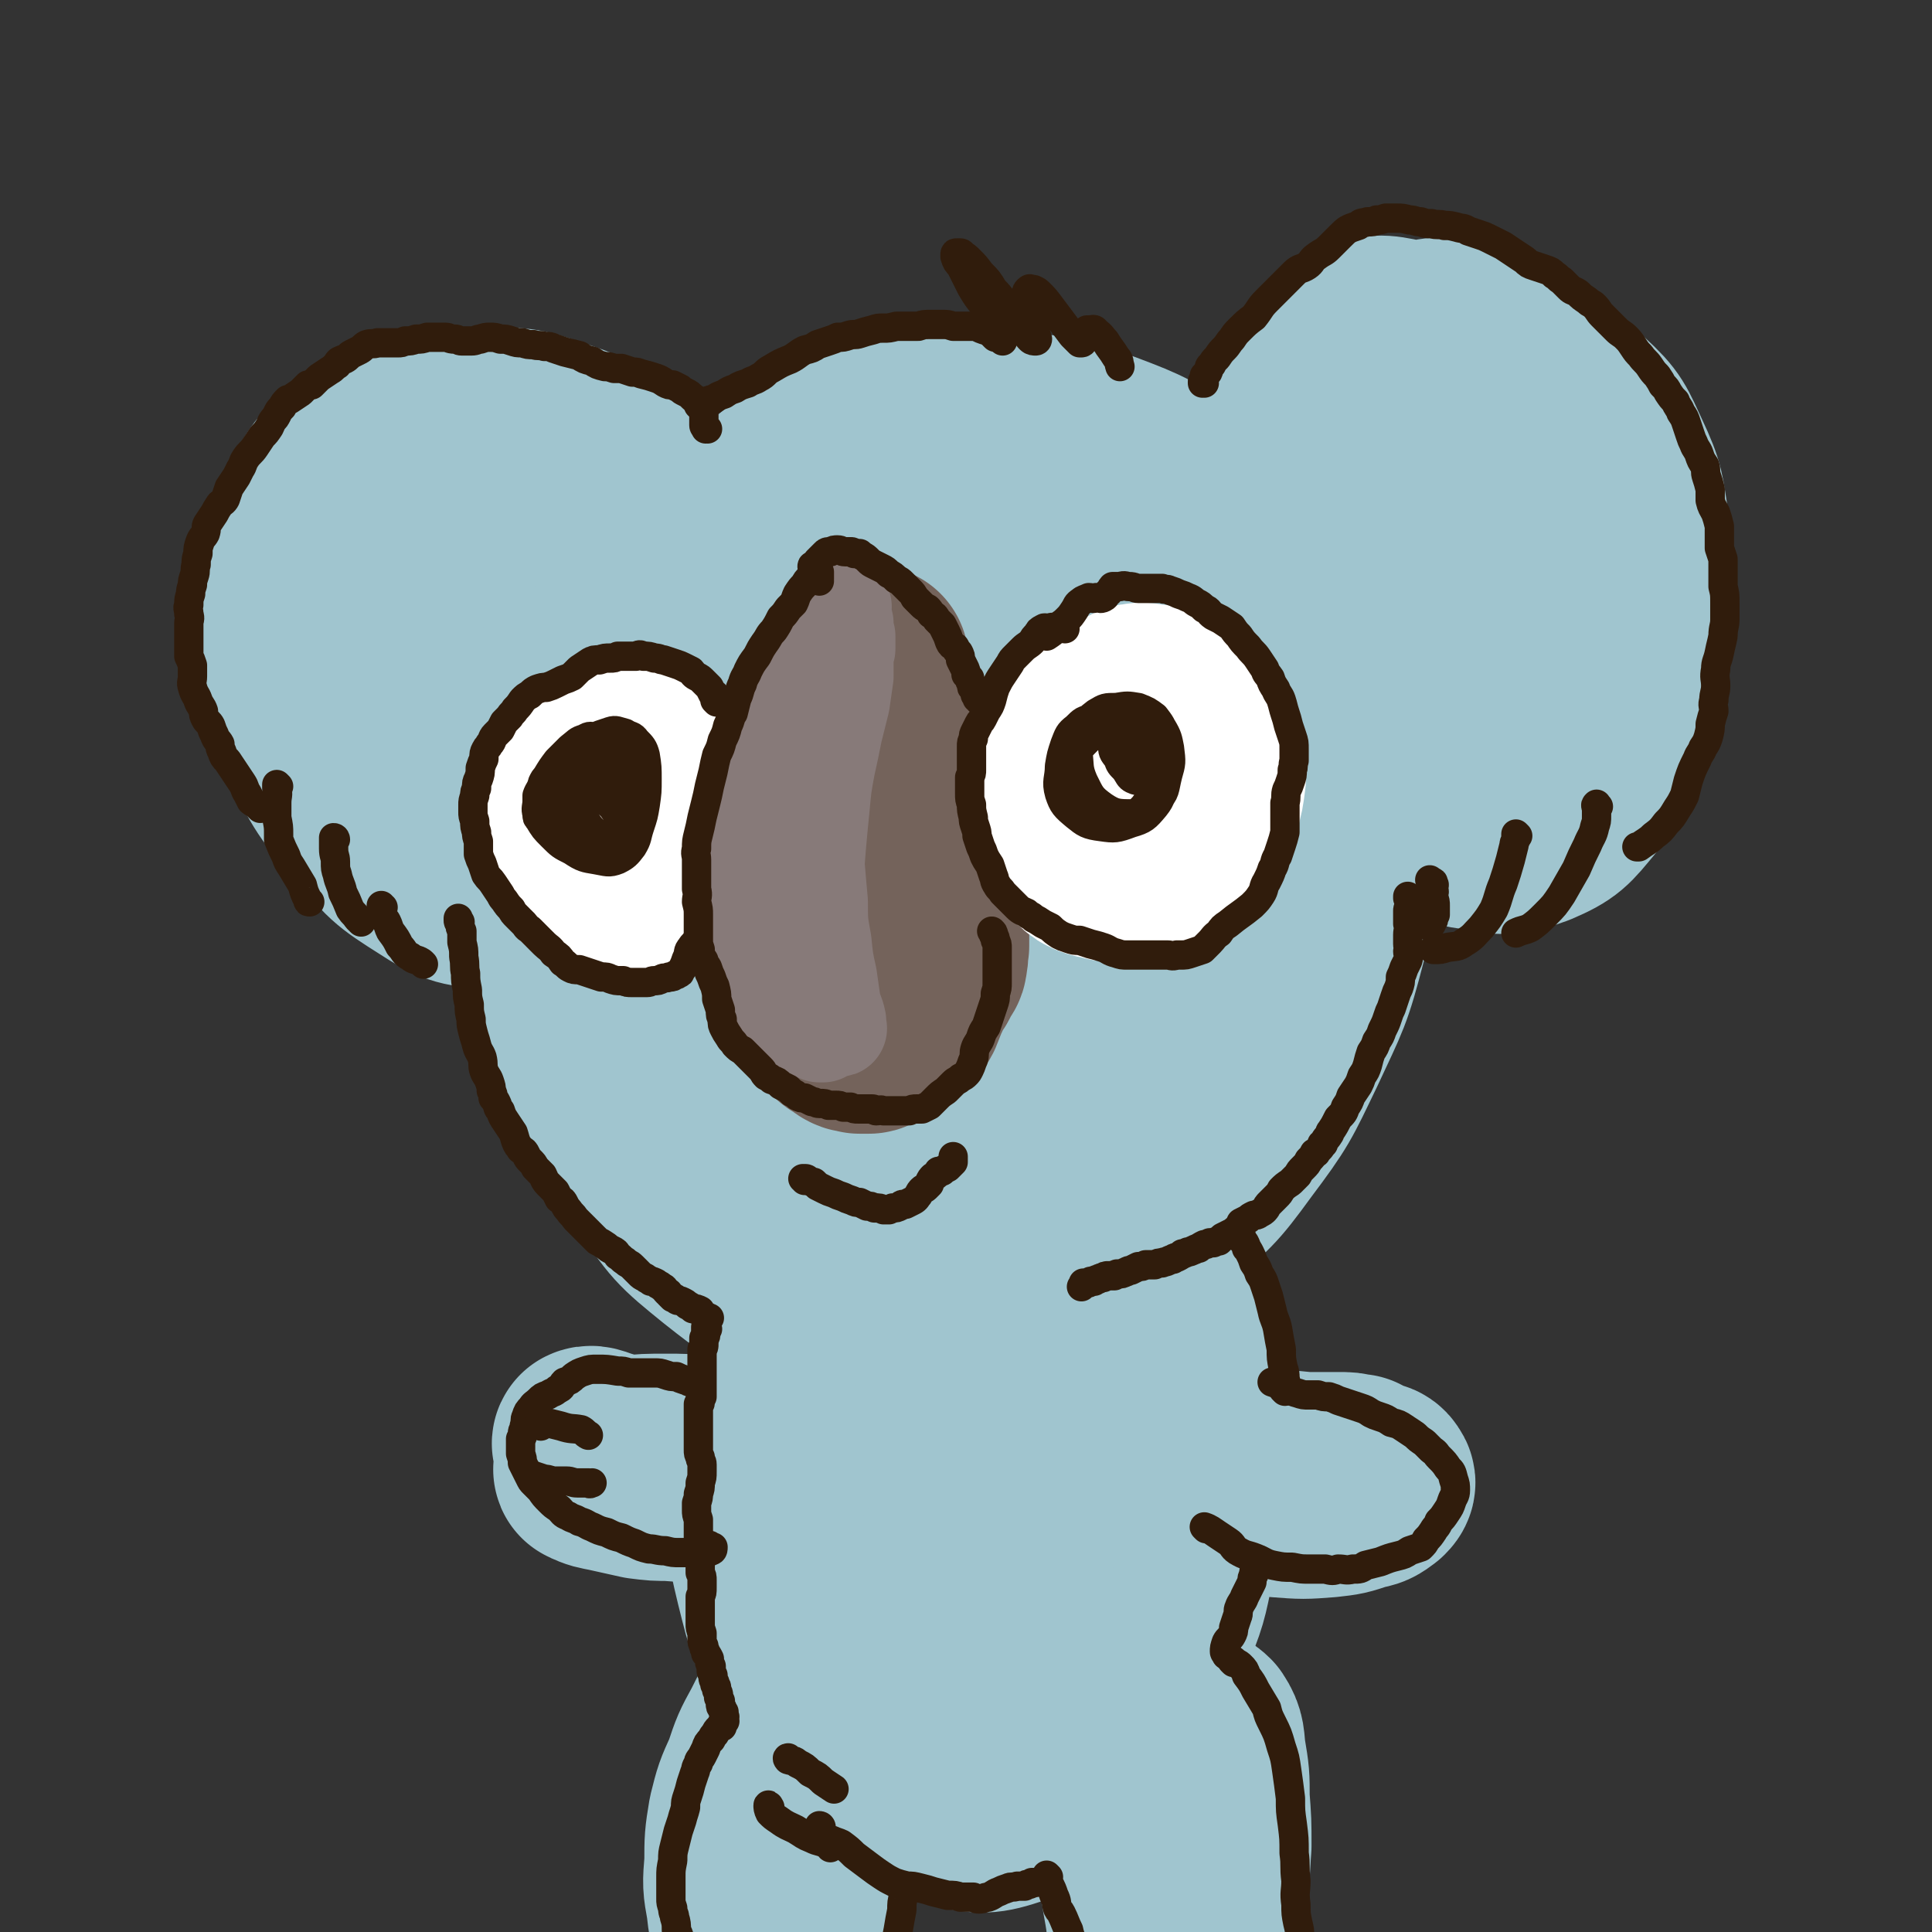 <svg viewBox='0 0 1054 1054' version='1.1' xmlns='http://www.w3.org/2000/svg' xmlns:xlink='http://www.w3.org/1999/xlink'><rect x="0" y="0" width="1054" height="1054" fill="#333333" stroke="none"/><g fill='none' stroke='rgb(160,197,207)' stroke-width='105' stroke-linecap='round' stroke-linejoin='round'><path d='M541,275c0,0 -1,0 -1,-1 0,0 1,1 1,1 -12,-4 -13,-6 -25,-9 -12,-2 -12,-2 -24,-2 -11,-1 -11,-1 -22,1 -11,3 -11,4 -23,9 -14,7 -14,7 -28,16 -17,11 -17,10 -32,24 -17,15 -18,15 -31,33 -15,19 -15,20 -26,41 -10,21 -12,21 -18,43 -6,24 -5,24 -6,48 0,26 -1,27 5,52 6,29 6,29 18,57 12,27 11,28 29,52 15,23 16,24 37,41 19,15 20,16 44,23 22,8 23,7 48,7 26,1 27,1 52,-5 26,-5 27,-5 50,-16 25,-11 25,-11 46,-28 21,-18 22,-18 38,-40 18,-24 18,-25 31,-52 13,-28 14,-28 22,-59 8,-29 9,-29 11,-60 2,-28 3,-29 -1,-57 -5,-26 -5,-27 -17,-50 -12,-23 -14,-23 -32,-42 -18,-19 -18,-19 -40,-34 -21,-14 -22,-15 -46,-24 -23,-8 -24,-8 -49,-11 -26,-2 -27,-3 -52,2 -26,4 -28,3 -51,16 -23,13 -24,15 -42,35 -20,22 -19,23 -33,50 -18,35 -17,36 -29,72 -7,21 -6,21 -10,43 -1,6 -2,7 -2,14 2,27 -1,28 6,55 6,23 6,24 19,44 19,30 22,28 45,55 6,7 7,7 14,12 27,17 26,20 55,32 18,7 20,3 39,6 6,0 7,1 13,-1 24,-5 26,-3 48,-14 23,-10 23,-11 42,-28 18,-17 19,-18 32,-39 13,-22 13,-23 21,-48 8,-27 8,-27 10,-55 2,-28 2,-29 -3,-56 -5,-27 -6,-27 -18,-52 -12,-25 -13,-26 -30,-48 -15,-18 -15,-19 -34,-34 -15,-11 -16,-12 -34,-18 -18,-5 -19,-5 -37,-4 -22,1 -24,0 -43,9 -22,10 -23,11 -40,29 -21,22 -21,23 -35,50 -15,30 -16,31 -21,64 -6,31 -7,33 -1,65 5,29 5,32 22,56 19,27 21,27 48,45 24,17 26,18 54,23 25,5 27,4 51,-2 24,-6 26,-8 45,-23 19,-15 20,-16 31,-38 12,-21 11,-23 16,-47 4,-24 5,-25 3,-49 -2,-24 -2,-25 -12,-47 -10,-22 -11,-23 -27,-41 -17,-18 -18,-19 -39,-31 -17,-10 -19,-13 -38,-14 -16,-1 -19,0 -32,9 -16,12 -17,14 -25,33 -9,23 -9,25 -9,50 -1,30 -1,31 8,59 7,25 8,26 23,47 10,14 12,16 27,22 10,4 13,3 23,-2 12,-6 13,-8 20,-20 8,-14 8,-15 11,-32 4,-17 5,-18 4,-36 -1,-19 -1,-20 -8,-39 -7,-19 -8,-19 -20,-35 -9,-13 -10,-15 -22,-22 -9,-4 -12,-4 -21,0 -11,5 -12,7 -18,19 -8,15 -8,16 -10,34 -2,19 -3,20 2,39 4,18 5,20 17,34 9,12 11,14 24,19 9,3 12,3 20,-2 9,-6 10,-8 15,-19 6,-14 6,-15 6,-31 1,-17 -2,-17 -5,-33 '/><path d='M396,360c0,0 -1,0 -1,-1 0,-2 1,-2 0,-4 0,-6 0,-6 -2,-12 -3,-8 -2,-8 -7,-15 -6,-9 -5,-10 -13,-17 -10,-8 -10,-8 -21,-14 -13,-6 -13,-6 -27,-9 -14,-3 -15,-4 -29,-3 -13,1 -14,0 -25,5 -8,4 -10,5 -14,12 -4,7 -4,9 -2,17 3,12 4,13 11,24 11,15 11,15 25,29 14,13 14,14 31,24 11,6 13,7 26,8 10,1 12,1 21,-4 9,-5 10,-7 15,-16 6,-11 6,-12 7,-24 1,-12 2,-13 -2,-25 -3,-12 -3,-13 -12,-22 -10,-12 -11,-11 -24,-19 -16,-10 -17,-10 -34,-16 -17,-7 -18,-8 -36,-11 -14,-2 -15,-3 -28,2 -12,4 -12,6 -21,15 -10,10 -10,11 -16,23 -5,9 -6,10 -6,20 1,11 2,12 9,20 11,14 12,14 26,25 16,11 16,12 33,19 13,5 15,6 28,4 12,-1 14,-2 24,-9 9,-8 9,-10 15,-21 6,-12 6,-13 8,-27 2,-13 3,-14 1,-28 -2,-12 -2,-13 -9,-24 -6,-11 -7,-12 -18,-20 -11,-9 -12,-10 -26,-15 -12,-5 -13,-5 -26,-5 -12,0 -13,0 -24,6 -10,5 -10,7 -18,16 -9,9 -10,9 -15,20 -4,10 -6,12 -4,22 3,13 4,14 13,25 11,14 12,14 26,25 12,8 13,9 27,12 10,2 12,1 22,-3 9,-4 11,-4 17,-12 5,-7 5,-9 6,-18 1,-11 1,-12 -3,-22 -3,-10 -6,-10 -11,-19 '/><path d='M688,297c0,0 0,-1 -1,-1 0,0 0,1 -1,1 -4,-2 -6,-1 -8,-5 -3,-5 -4,-6 -3,-12 1,-11 2,-11 7,-21 6,-15 6,-15 14,-28 9,-14 9,-15 21,-27 10,-10 10,-12 22,-18 10,-5 12,-6 22,-4 9,2 10,4 16,11 7,9 6,10 8,21 2,14 2,14 1,28 -2,14 -2,15 -8,29 -5,13 -5,13 -12,25 -8,11 -8,11 -17,21 -7,8 -7,10 -15,13 -7,2 -10,1 -15,-3 -6,-5 -6,-7 -8,-15 -2,-10 -1,-10 1,-20 3,-11 4,-11 9,-21 6,-12 5,-12 13,-22 9,-12 9,-12 20,-21 11,-9 11,-10 24,-16 12,-5 13,-5 25,-5 9,0 12,0 18,6 6,7 5,10 7,20 2,14 1,14 0,29 -2,16 -2,16 -5,32 -4,16 -3,16 -8,32 -5,14 -4,15 -12,28 -6,12 -5,14 -15,21 -7,6 -9,7 -18,6 -9,-1 -11,-2 -19,-9 -9,-8 -10,-9 -15,-21 -7,-13 -7,-13 -9,-27 -1,-12 -1,-13 3,-25 4,-11 5,-12 12,-22 8,-11 8,-10 18,-19 11,-10 11,-10 24,-19 12,-9 12,-10 26,-16 12,-4 13,-6 25,-4 11,2 13,4 20,13 9,12 8,13 12,28 5,18 4,19 5,38 2,21 3,21 2,42 -1,18 -1,19 -5,37 -3,15 -3,16 -10,30 -7,12 -7,13 -17,23 -8,8 -9,7 -20,13 -2,1 -3,1 -5,1 -10,-1 -11,1 -21,-3 -8,-4 -7,-5 -14,-12 -3,-2 -3,-2 -5,-5 -7,-11 -7,-11 -14,-22 -3,-4 -3,-4 -4,-8 -5,-13 -6,-13 -9,-27 -2,-18 -1,-18 -1,-36 0,-4 0,-4 2,-9 4,-15 3,-16 8,-31 4,-12 5,-12 10,-23 1,-3 1,-4 3,-7 8,-14 7,-15 17,-27 9,-11 9,-13 21,-20 11,-5 14,-6 26,-4 13,2 15,4 26,13 12,11 12,13 19,28 8,17 7,18 10,36 3,19 3,20 3,39 -1,20 -1,21 -5,40 -3,18 -3,19 -10,36 -7,16 -6,17 -17,31 -10,12 -11,14 -25,20 -14,5 -16,5 -31,2 -15,-2 -17,-4 -30,-14 -14,-10 -14,-12 -24,-27 -9,-15 -9,-16 -14,-34 -6,-19 -6,-19 -8,-39 -3,-21 -3,-22 -1,-43 2,-21 3,-22 9,-43 5,-19 4,-20 13,-39 7,-14 6,-16 18,-26 8,-7 10,-8 21,-8 13,1 14,3 26,10 16,8 16,8 29,20 12,11 13,11 22,25 9,11 10,12 14,26 4,14 4,15 2,30 -1,17 -2,18 -9,33 -5,12 -7,11 -14,22 '/><path d='M397,348c0,0 -1,0 -1,-1 0,-3 1,-4 0,-7 -2,-11 -1,-11 -5,-22 -3,-10 -3,-11 -9,-19 -7,-10 -8,-10 -17,-17 -11,-7 -12,-6 -24,-10 -13,-4 -13,-3 -27,-4 -15,-2 -15,-2 -29,0 -14,1 -15,1 -28,7 -13,5 -14,5 -23,14 -11,10 -11,11 -17,23 -6,13 -5,14 -6,29 -1,15 -2,16 3,31 5,19 7,18 16,36 3,5 3,5 7,9 11,13 10,14 23,25 15,12 16,10 33,19 3,2 4,2 8,2 14,-1 16,1 29,-5 14,-6 15,-8 26,-20 12,-13 12,-13 21,-29 8,-15 8,-16 13,-33 4,-13 2,-13 3,-27 1,-4 1,-4 1,-9 -2,-16 1,-17 -5,-33 -5,-15 -6,-15 -17,-27 -12,-14 -13,-13 -29,-23 -18,-11 -18,-12 -38,-19 -18,-6 -19,-7 -37,-7 -16,0 -17,0 -30,8 -16,8 -15,10 -27,24 -14,16 -14,16 -25,34 -9,16 -10,17 -16,35 -5,16 -6,17 -5,33 2,19 3,20 11,38 9,23 10,23 25,42 14,18 15,19 34,31 14,9 16,10 33,11 16,2 18,0 33,-6 17,-8 17,-9 30,-21 14,-13 13,-14 23,-29 9,-15 9,-15 14,-32 4,-15 4,-16 4,-32 0,-17 0,-18 -5,-34 -6,-18 -6,-19 -17,-35 -11,-17 -12,-18 -27,-32 -15,-13 -16,-14 -34,-22 -17,-8 -18,-9 -36,-10 -15,-2 -16,-1 -31,3 -16,5 -18,4 -30,14 -13,11 -13,13 -21,28 -9,16 -9,17 -13,34 -4,20 -6,21 -3,41 3,24 5,25 16,47 13,25 13,26 31,46 14,16 16,18 34,25 14,6 16,3 31,1 7,-1 7,-3 14,-6 '/><path d='M504,690c0,0 -1,-1 -1,-1 0,0 0,1 0,1 -4,-3 -5,-4 -10,-7 -1,0 -1,0 -2,0 -3,1 -4,1 -6,3 -7,8 -6,9 -10,18 -4,8 -4,8 -7,17 -1,3 -1,3 -3,6 -5,14 -6,14 -10,28 -6,16 -6,16 -9,33 -2,19 -3,19 -1,39 2,21 1,22 9,41 7,21 8,21 20,39 11,16 11,17 26,28 11,8 13,8 27,9 12,2 13,1 25,-4 12,-5 12,-7 22,-16 13,-12 12,-13 22,-27 11,-15 12,-15 20,-32 9,-19 9,-19 15,-39 6,-21 6,-21 9,-43 3,-20 3,-21 2,-41 -1,-19 0,-20 -6,-38 -7,-18 -8,-18 -20,-34 -11,-14 -11,-16 -25,-26 -11,-8 -13,-9 -27,-10 -13,-2 -15,-1 -28,4 -16,6 -17,7 -31,18 -17,12 -18,12 -32,27 -15,16 -15,16 -27,36 -12,20 -12,21 -19,44 -7,24 -8,24 -10,49 -2,25 -2,26 4,51 6,24 6,25 19,47 12,20 12,22 30,38 14,14 16,16 35,22 17,5 19,5 37,1 19,-4 20,-5 36,-16 17,-12 17,-14 30,-30 13,-17 14,-18 22,-37 9,-20 9,-21 12,-43 4,-23 3,-24 3,-48 -1,-24 0,-25 -5,-49 -6,-23 -6,-24 -17,-45 -10,-19 -8,-24 -26,-34 -29,-16 -34,-16 -68,-18 -20,-2 -21,2 -39,12 -18,9 -19,10 -32,25 -14,17 -13,19 -22,40 -10,24 -10,24 -15,50 -5,25 -6,26 -4,51 2,26 2,27 11,52 9,25 10,25 24,47 14,21 14,22 33,38 15,14 16,16 35,22 15,4 18,4 33,-1 17,-7 17,-9 31,-23 15,-15 14,-16 26,-34 12,-19 13,-19 21,-39 8,-19 8,-20 12,-40 3,-21 4,-22 2,-43 -2,-23 -2,-24 -10,-45 -9,-22 -9,-23 -25,-41 -17,-18 -19,-19 -42,-31 -10,-5 -12,-5 -23,-2 -20,6 -23,7 -39,20 -16,14 -15,16 -25,35 -12,21 -11,22 -17,45 -6,24 -7,25 -7,49 0,24 0,25 7,47 6,18 8,19 20,35 9,10 11,12 23,17 10,3 13,3 23,0 10,-4 11,-5 18,-14 8,-11 8,-12 12,-26 6,-15 5,-15 8,-31 2,-17 3,-17 3,-33 0,-15 2,-17 -3,-31 -5,-13 -6,-13 -16,-24 -7,-10 -8,-11 -18,-16 -6,-3 -10,-4 -14,0 -7,5 -7,8 -9,17 -3,17 -2,17 0,34 1,21 1,21 6,41 4,17 4,17 12,34 6,11 6,12 14,21 5,5 7,7 13,7 6,1 8,0 13,-5 6,-5 6,-6 9,-14 4,-11 3,-11 4,-22 1,-14 2,-14 0,-27 -3,-15 -3,-15 -9,-29 -6,-15 -7,-15 -16,-28 -7,-11 -7,-11 -16,-20 -5,-6 -6,-7 -13,-8 -5,-1 -7,0 -11,4 -5,7 -5,9 -7,18 -3,14 -2,15 -1,29 0,17 0,17 3,33 3,15 4,15 9,29 3,9 3,9 8,18 1,3 1,4 3,6 0,1 1,1 1,0 0,-3 0,-3 -2,-7 -2,-4 -2,-5 -6,-9 -3,-4 -3,-4 -7,-8 -4,-3 -4,-3 -8,-5 -3,-1 -3,-1 -6,-2 -3,0 -3,-1 -6,0 -2,0 -2,1 -3,2 -2,2 -2,2 -4,4 -2,2 -2,2 -4,5 -2,2 -2,2 -5,4 -3,2 -2,3 -6,5 -4,3 -4,3 -9,5 -5,3 -6,2 -11,5 -6,4 -7,4 -11,10 -6,7 -6,8 -10,16 -6,10 -6,10 -11,20 -6,11 -6,11 -10,23 -5,11 -5,11 -8,23 -2,12 -2,13 -2,25 -1,12 -1,12 1,23 1,9 1,9 4,17 1,4 2,4 4,6 1,1 1,1 2,0 2,-1 2,-1 3,-3 1,-1 1,-1 1,-3 3,-9 3,-9 4,-18 2,-15 2,-15 4,-29 2,-12 2,-12 4,-23 1,-4 1,-4 2,-8 4,-14 4,-14 8,-28 3,-12 4,-12 7,-23 3,-9 2,-9 5,-18 1,-5 1,-5 2,-9 0,0 0,0 0,0 -1,5 -2,4 -3,9 -3,10 -3,10 -6,20 -3,14 -3,14 -6,27 -3,16 -4,16 -6,32 -3,18 -2,18 -4,35 -2,16 -2,16 -3,32 0,11 0,11 -1,22 0,3 0,6 0,6 1,0 2,-3 3,-6 2,-8 1,-8 3,-16 2,-12 2,-12 4,-24 2,-10 2,-10 4,-21 '/><path d='M606,900c0,0 -1,-1 -1,-1 0,2 0,3 0,6 1,15 -1,15 1,30 1,17 2,17 4,33 3,17 3,17 6,34 3,17 3,17 5,33 2,11 2,11 3,23 0,4 0,6 1,8 0,1 0,-1 0,-2 0,-7 0,-7 0,-15 0,-11 0,-11 -1,-23 0,-16 0,-16 -1,-32 0,-18 -1,-18 -1,-37 -1,-18 -1,-18 -1,-36 0,-11 0,-12 2,-23 1,-2 2,-5 3,-4 3,3 3,6 4,12 2,13 2,13 3,26 2,17 2,17 3,33 2,17 1,17 2,34 1,17 1,17 3,33 1,16 1,16 4,31 2,10 2,10 5,20 0,2 0,2 0,3 0,1 1,3 1,3 -1,-4 -1,-5 -3,-10 0,-3 -1,-2 -2,-5 -2,-9 -2,-10 -4,-19 0,-4 0,-4 -1,-8 -1,-12 -1,-12 -2,-25 -1,-4 -1,-4 -1,-9 0,-17 -1,-17 1,-34 1,-13 1,-13 5,-26 2,-7 2,-9 6,-13 2,-1 4,0 6,2 4,6 3,8 4,15 2,12 2,12 2,24 1,13 1,13 1,26 -1,12 0,12 -3,23 -2,6 -2,9 -7,11 -4,2 -5,-1 -10,-2 '/><path d='M430,794c0,0 -1,-1 -1,-1 0,0 1,0 0,1 0,1 0,1 -1,3 -1,1 -1,1 -1,1 -1,1 -1,1 -2,1 0,1 0,1 -1,1 0,1 0,1 -1,2 0,0 0,0 0,1 -1,1 -1,1 -1,2 0,1 0,1 0,1 0,0 0,0 0,0 -1,0 -2,0 -3,-1 -4,-3 -3,-4 -7,-6 -6,-3 -6,-3 -12,-4 -8,-2 -8,-2 -16,-3 -11,-1 -11,-1 -21,-1 -10,0 -11,0 -20,1 -8,1 -8,1 -15,4 -3,1 -3,2 -6,4 0,1 -1,2 0,2 4,2 5,2 10,3 9,2 9,2 18,4 8,1 8,1 16,1 7,1 7,0 13,0 4,0 4,0 7,0 0,0 0,0 1,0 0,0 0,0 0,0 0,0 0,0 0,0 -1,0 -1,0 -2,0 -6,-3 -6,-3 -12,-6 -2,-1 -2,-1 -4,-2 -10,-3 -10,-3 -19,-7 -10,-3 -10,-3 -20,-6 -4,-1 -7,-3 -9,-2 -1,1 2,3 4,6 1,1 1,1 3,1 '/><path d='M636,811c0,0 -1,-1 -1,-1 6,-1 7,0 13,0 12,0 12,-1 24,-1 14,0 14,0 27,0 11,-1 11,-1 22,-2 9,0 9,0 17,-1 5,0 5,0 10,0 2,0 3,0 4,2 1,1 0,2 -1,3 -4,3 -4,3 -9,4 -9,3 -9,3 -18,4 -13,1 -13,1 -26,0 -13,-1 -13,-2 -26,-5 -7,-2 -8,-1 -14,-4 -3,-1 -4,-2 -4,-4 0,-2 1,-3 4,-3 5,-3 6,-2 12,-3 11,-1 11,-1 22,-1 10,1 10,1 20,2 9,0 9,0 18,0 5,0 5,0 9,1 1,0 2,0 1,0 -1,1 -2,1 -3,2 -3,0 -3,0 -6,1 '/></g>
<g fill='none' stroke='rgb(116,99,91)' stroke-width='105' stroke-linecap='round' stroke-linejoin='round'><path d='M475,409c-1,0 -1,-1 -1,-1 -1,-1 -1,-1 -1,-2 '/><path d='M477,365c-1,0 -1,-1 -1,-1 0,0 0,1 0,0 0,0 0,0 0,-1 0,-1 0,-1 0,-1 0,-1 0,-1 0,-1 0,0 0,0 0,0 -1,1 -1,1 -1,1 -2,2 -2,2 -3,4 -2,3 -2,3 -3,6 -2,5 -2,5 -3,10 -1,4 -1,4 -3,9 -1,4 -2,4 -3,8 -2,4 -2,4 -3,8 -2,5 -2,5 -4,10 -1,6 -1,6 -2,12 -2,7 -2,7 -4,13 -1,6 -1,6 -2,12 -2,5 -2,5 -3,9 -1,4 -1,4 -2,8 0,4 0,4 -1,8 0,4 0,4 0,8 0,5 0,5 0,10 -1,4 -1,4 -1,9 0,3 0,3 -1,7 0,3 0,3 -1,7 0,3 0,3 0,6 1,3 1,3 1,5 1,3 2,3 3,6 1,2 1,2 2,5 2,2 2,2 4,5 2,2 2,3 4,5 2,3 3,2 5,5 2,2 2,2 4,4 1,1 1,0 2,1 2,1 2,2 4,3 2,1 2,0 4,1 0,0 0,0 1,0 2,0 2,0 4,0 1,0 1,-1 1,-1 2,-1 2,0 4,-1 1,-1 1,-1 1,-1 2,-1 2,-1 4,-2 1,0 1,0 1,0 2,-1 3,-1 4,-3 3,-2 3,-2 4,-4 2,-3 2,-3 3,-6 2,-4 1,-4 3,-7 1,-3 1,-3 2,-5 1,-2 2,-2 3,-4 1,-2 1,-2 2,-4 1,-2 2,-2 2,-4 1,-4 0,-4 1,-8 0,-4 0,-4 0,-7 0,-4 0,-4 0,-7 0,-4 0,-4 0,-8 -1,-4 -1,-4 -1,-8 0,-5 0,-5 -1,-9 0,-5 0,-5 0,-10 -1,-5 0,-5 -1,-10 -1,-5 -1,-5 -2,-10 -1,-4 -1,-4 -2,-9 -1,-4 0,-4 -2,-8 -1,-4 -1,-3 -3,-7 -1,-3 -1,-3 -3,-5 -1,-3 -2,-3 -3,-5 -2,-3 -2,-3 -3,-6 -1,-2 -1,-2 -1,-5 -1,-2 -1,-2 -1,-4 0,-2 0,-2 0,-4 0,-1 0,-1 -1,-2 0,-1 0,-1 0,-3 -1,-1 -1,-1 -1,-2 -1,-2 -1,-2 -1,-3 0,-1 0,-1 0,-3 0,-1 0,-1 0,-2 0,0 0,0 0,-1 -1,0 0,0 0,0 0,-1 -1,0 -1,-1 0,0 0,0 0,0 0,0 0,0 0,0 0,0 0,0 0,0 0,0 0,0 0,0 '/></g>
<g fill='none' stroke='rgb(255,255,255)' stroke-width='105' stroke-linecap='round' stroke-linejoin='round'><path d='M335,437c0,0 -1,-1 -1,-1 0,0 0,0 0,0 -2,0 -2,-1 -4,-1 -2,1 -3,1 -4,3 -2,3 -2,3 -3,7 -1,5 -1,5 -1,10 1,5 1,6 4,10 2,5 2,5 6,9 3,2 4,3 7,3 4,0 5,-1 8,-3 4,-4 5,-4 7,-10 3,-5 2,-6 4,-12 0,-5 0,-5 0,-10 0,-4 0,-4 -1,-8 -2,-4 -2,-4 -4,-7 -3,-4 -3,-5 -6,-8 -3,-3 -3,-3 -6,-4 -5,-1 -6,-1 -10,1 -4,2 -4,3 -7,6 -5,6 -4,7 -8,13 -1,2 -1,2 -2,4 -2,7 -3,7 -3,14 -1,5 0,5 1,10 1,2 1,2 2,4 4,5 4,5 8,10 1,1 1,1 3,2 7,4 7,5 14,6 5,1 7,1 12,-2 6,-4 6,-4 9,-10 4,-6 4,-7 5,-13 1,-7 1,-7 0,-14 -1,-7 -1,-8 -3,-14 -2,-7 -1,-8 -5,-13 -3,-3 -4,-4 -8,-5 -3,0 -5,0 -7,2 -2,3 -1,5 -2,9 '/><path d='M601,390c0,0 -1,-1 -1,-1 -1,0 -2,0 -3,1 -2,3 -3,3 -5,7 -1,4 -1,5 -1,9 -1,6 -2,6 0,11 2,12 2,12 7,23 3,4 4,5 9,7 5,2 6,2 12,2 6,0 6,0 12,-2 6,-2 6,-2 12,-5 5,-3 6,-3 10,-8 3,-5 3,-5 5,-11 2,-5 2,-6 2,-12 -1,-6 -2,-6 -3,-11 -1,-2 -1,-2 -2,-3 -4,-5 -3,-5 -8,-9 -6,-3 -6,-3 -13,-5 -4,-1 -5,-1 -9,-1 -2,-1 -2,-1 -3,0 -6,3 -7,2 -12,7 -6,5 -6,5 -10,11 -5,8 -5,8 -9,16 -3,7 -2,7 -4,15 -1,2 0,2 -1,4 0,9 -3,10 -1,18 1,7 1,9 6,13 5,5 7,4 14,6 6,1 6,0 13,0 2,1 2,1 4,0 8,-2 9,-2 15,-6 7,-5 8,-5 13,-12 4,-7 4,-7 7,-15 2,-7 2,-7 3,-15 0,-7 1,-8 -1,-15 -1,-7 -2,-7 -6,-12 -6,-7 -7,-7 -14,-11 -6,-3 -6,-4 -13,-4 -5,-1 -6,-1 -10,2 -5,3 -5,4 -9,9 -2,4 -2,4 -4,8 '/></g>
<g fill='none' stroke='rgb(135,122,121)' stroke-width='53' stroke-linecap='round' stroke-linejoin='round'><path d='M456,341c0,0 -1,-1 -1,-1 0,0 0,0 0,0 0,0 0,0 0,-1 0,0 0,0 0,-1 0,0 0,0 0,0 0,1 0,1 -1,2 -1,2 -2,2 -4,4 -2,2 -2,2 -4,5 -2,3 -2,3 -4,5 -3,4 -2,4 -5,8 -3,5 -3,5 -6,11 -3,5 -3,5 -6,10 -3,6 -3,6 -6,12 -2,5 -2,5 -4,10 -2,4 -2,4 -3,9 -2,3 -2,3 -2,7 -1,3 -1,3 -1,7 0,1 0,1 0,2 -1,4 -1,4 -1,8 -1,4 -1,4 -1,8 -1,4 -1,4 -2,8 0,3 0,3 -1,7 0,3 0,3 -1,6 0,2 0,2 0,5 0,3 0,3 0,6 0,4 0,4 0,7 0,4 0,4 1,8 0,4 0,4 0,8 0,3 0,3 0,6 0,2 0,2 0,4 1,2 1,2 1,4 1,3 1,3 1,6 1,4 1,4 2,7 0,4 0,4 1,7 1,3 1,3 2,5 1,3 2,3 3,6 2,3 2,3 3,5 1,3 1,3 2,5 2,2 2,2 4,3 1,1 2,1 3,1 3,0 3,0 5,0 1,0 1,1 2,1 2,0 2,0 4,0 2,0 2,0 4,1 1,0 1,0 2,0 1,1 1,1 3,1 1,1 1,1 1,1 1,0 1,0 1,0 0,0 0,0 0,0 1,0 1,0 1,0 0,0 0,0 0,-1 1,-1 1,-1 0,-3 0,-1 -1,-1 -2,-2 0,-1 -1,-1 -1,-2 -2,-3 -2,-3 -4,-7 -2,-4 -2,-4 -4,-9 -1,-6 -1,-6 -2,-12 -2,-6 -2,-6 -3,-13 -1,-8 -1,-8 -2,-16 -1,-8 -1,-8 -2,-17 0,-7 0,-7 0,-14 -1,-6 -1,-6 0,-12 0,-5 0,-5 1,-10 1,-5 1,-5 2,-11 1,-5 1,-5 2,-11 1,-5 1,-5 2,-11 1,-4 1,-4 2,-9 1,-3 1,-3 2,-7 1,-3 1,-3 2,-7 2,-4 2,-3 3,-7 2,-4 1,-4 3,-8 1,-4 2,-4 3,-8 2,-3 2,-3 4,-6 1,-3 1,-3 2,-6 1,-2 1,-2 2,-4 1,-1 1,-1 2,-2 0,0 0,0 0,0 0,0 0,0 0,0 0,0 0,0 0,0 0,1 0,1 0,3 0,4 0,4 0,8 0,5 0,5 0,9 -1,7 -1,7 -2,14 -2,8 -2,8 -4,16 -2,10 -2,10 -4,19 -2,11 -2,11 -3,22 -1,10 -1,10 -2,21 -1,12 -1,12 0,24 0,11 -1,11 0,22 1,10 1,10 2,20 1,7 2,7 3,14 1,4 1,5 2,9 1,2 1,2 2,5 1,1 1,1 1,3 1,1 1,1 1,2 0,0 0,0 0,0 0,0 0,0 0,1 0,0 0,0 0,0 1,0 0,0 0,-1 -1,-1 0,-1 0,-3 -1,-5 -2,-5 -3,-10 -1,-7 -1,-7 -2,-14 -2,-9 -2,-9 -3,-19 -2,-11 -2,-11 -2,-22 -1,-11 -1,-11 -2,-23 0,-10 0,-10 0,-21 0,-9 -1,-10 0,-19 0,-9 0,-9 1,-17 1,-6 1,-6 3,-12 2,-5 2,-5 3,-10 2,-4 2,-4 4,-9 1,-5 1,-5 2,-10 1,-4 2,-4 2,-9 1,-4 1,-4 2,-8 0,-2 0,-2 0,-4 0,0 0,0 0,-1 0,-1 0,-1 0,-2 -1,-2 0,-2 -1,-4 0,-2 0,-2 0,-3 -1,-1 0,-1 -1,-2 0,-1 0,-1 -1,-2 0,-1 0,-1 0,-2 0,-1 0,-1 -1,-2 0,0 0,0 -1,-1 0,0 0,0 0,0 0,0 0,0 0,0 0,0 0,0 0,0 1,0 1,0 2,0 0,0 0,0 1,0 0,0 0,0 0,0 '/></g>
<g fill='none' stroke='rgb(48,28,12)' stroke-width='16' stroke-linecap='round' stroke-linejoin='round'><path d='M386,234c0,0 -1,0 -1,-1 0,0 0,1 0,1 0,-1 -1,-1 -1,-2 0,-1 0,-1 0,-2 0,-2 0,-2 0,-4 0,-1 0,-1 -1,-3 -1,-2 0,-2 -2,-3 -1,-2 -1,-2 -3,-3 -2,-2 -2,-2 -4,-3 -2,-1 -2,-1 -3,-2 -2,-1 -2,-1 -4,-2 -2,0 -2,0 -4,-1 -3,-2 -3,-2 -6,-3 -3,-1 -3,-1 -7,-2 -3,-1 -2,-1 -5,-1 -3,-1 -3,-1 -6,-2 -2,0 -2,0 -4,0 -3,-1 -3,-1 -5,-1 -4,-1 -4,-1 -7,-3 -4,-1 -4,-1 -7,-3 -4,-1 -4,-1 -8,-2 -3,-1 -3,-1 -6,-2 -2,-1 -2,-1 -5,-1 -3,-1 -3,0 -6,-1 -3,0 -3,0 -6,-1 -3,0 -3,0 -6,-1 -3,-1 -3,-1 -6,-1 -3,-1 -3,-1 -6,-1 -2,0 -2,0 -5,1 -2,0 -2,1 -5,1 -2,0 -3,0 -5,0 -2,0 -2,-1 -4,-1 -3,0 -3,-1 -5,-1 -3,0 -3,0 -5,0 -3,0 -3,0 -5,0 -3,1 -3,1 -6,1 -3,1 -3,1 -6,1 -2,1 -2,1 -4,1 -3,0 -3,0 -5,0 -3,0 -3,0 -6,0 -3,1 -3,0 -6,1 -2,1 -2,2 -4,3 -2,1 -2,1 -4,2 -2,1 -2,2 -4,3 -1,0 -1,0 -3,1 -1,1 -1,1 -1,2 -2,1 -2,2 -4,3 -3,2 -3,2 -6,4 -2,2 -2,2 -4,4 -1,0 -1,0 -2,0 -2,2 -2,2 -4,4 -3,2 -3,2 -6,4 -1,0 -1,0 -1,0 -2,2 -2,2 -3,4 -3,3 -2,3 -4,6 -2,2 -2,3 -3,5 -2,3 -2,3 -4,5 -2,3 -2,3 -4,6 -2,3 -3,3 -5,6 -2,3 -1,3 -3,6 -1,2 -1,2 -2,4 -2,3 -2,3 -4,6 -1,3 -1,3 -2,6 -1,2 -2,2 -3,3 -2,3 -2,3 -3,5 -2,3 -2,3 -4,6 -1,2 0,2 -1,5 -1,2 -2,2 -3,5 -1,3 -1,3 -1,6 -1,3 -1,3 -1,6 -1,3 0,3 -1,6 -1,3 -1,3 -1,5 -1,3 -1,3 -1,5 -1,3 -1,3 -1,6 -1,2 0,2 0,5 1,3 0,3 0,5 0,3 0,3 0,6 0,3 0,3 0,6 0,3 0,3 0,6 1,2 1,2 2,5 0,3 0,3 0,6 0,3 -1,3 0,6 1,4 2,4 3,7 1,3 2,3 3,6 0,2 0,2 1,4 1,2 2,2 3,4 1,3 1,3 2,5 1,3 2,3 3,5 0,2 0,2 1,4 1,3 1,3 3,5 2,3 2,3 4,6 2,3 2,3 4,6 2,3 1,3 3,6 1,2 1,2 2,4 1,1 2,1 3,2 1,1 1,1 2,2 0,0 0,0 0,0 '/><path d='M152,429c0,0 -1,-1 -1,-1 0,0 0,1 0,2 1,4 0,4 0,8 0,4 0,4 0,8 1,5 1,5 1,9 0,2 0,2 0,3 2,5 2,5 4,9 1,3 1,3 3,6 3,5 3,5 6,10 1,4 1,4 3,8 0,1 0,1 1,1 '/><path d='M183,458c0,0 0,-1 -1,-1 0,0 0,1 0,3 0,2 0,2 0,3 0,4 1,4 1,7 0,4 0,4 1,7 1,5 2,5 3,10 2,4 2,4 4,9 2,3 2,2 4,5 1,1 1,1 2,2 '/><path d='M209,495c-1,0 -1,0 -1,-1 0,0 0,1 0,1 0,2 0,2 0,4 1,2 2,2 3,4 1,2 1,3 2,5 3,4 3,4 5,8 3,3 2,4 6,6 2,2 3,1 6,3 0,0 0,0 1,1 '/><path d='M251,503c-1,0 -1,0 -1,-1 0,0 0,0 0,0 0,0 0,0 0,-1 0,0 0,0 0,0 0,1 0,1 0,1 1,1 0,1 1,2 0,2 0,2 1,4 0,3 0,3 0,6 1,4 1,4 1,8 1,5 0,5 1,9 0,4 0,4 1,9 0,4 0,4 1,8 0,4 0,4 1,8 0,3 0,3 1,7 1,4 1,3 2,7 1,4 2,4 3,7 1,4 0,4 1,7 1,3 2,3 3,6 1,3 1,3 1,5 1,2 1,2 1,4 1,1 1,1 2,3 1,2 0,2 2,4 1,3 1,3 3,6 2,3 2,3 4,6 1,3 1,4 2,6 1,2 1,1 2,3 2,1 2,1 3,3 1,2 1,2 2,3 2,2 2,2 3,4 2,2 2,2 4,4 1,2 1,3 3,5 2,2 2,2 4,4 1,2 1,2 2,4 2,1 2,1 3,3 1,2 1,2 2,3 2,3 2,2 4,5 2,2 2,2 4,4 2,2 2,2 4,4 2,2 2,2 4,4 2,1 2,1 5,3 1,1 1,1 3,2 2,1 2,1 3,3 2,1 2,2 4,3 2,2 2,1 4,3 2,2 2,2 4,4 1,1 1,1 3,2 1,1 2,1 3,2 1,0 1,0 3,1 1,1 2,1 3,2 2,1 1,1 3,3 0,0 1,0 1,1 1,1 1,1 2,2 1,0 1,0 2,1 1,1 1,0 3,1 2,1 2,1 3,2 2,1 2,1 3,2 2,0 2,0 4,1 1,2 1,2 3,3 1,1 1,0 1,1 1,0 1,0 1,0 0,0 0,0 0,0 -1,0 -1,0 -1,0 '/><path d='M439,644c0,-1 -1,-1 -1,-1 0,0 0,0 0,0 1,0 1,0 1,0 1,0 1,0 2,1 1,0 1,1 3,1 1,1 1,1 2,2 2,1 2,1 4,2 2,1 2,1 5,2 2,1 2,1 5,2 2,1 2,1 5,2 2,1 2,1 4,1 2,1 2,1 4,2 2,0 2,0 4,1 3,0 3,0 5,1 1,0 1,0 3,0 1,-1 1,0 2,-1 2,0 2,0 4,-1 1,-1 1,-1 3,-1 2,-1 2,-1 4,-2 2,-1 2,-2 3,-3 1,-2 1,-2 2,-3 1,-1 1,0 2,-1 1,-1 1,-1 2,-2 0,-1 0,-1 0,-1 1,-2 1,-2 2,-3 2,-1 2,-1 3,-3 1,0 1,0 2,0 1,-1 1,-1 3,-2 1,-1 1,-1 2,-2 0,0 0,0 1,-1 0,-2 0,-2 0,-3 '/><path d='M391,383c0,0 -1,-1 -1,-1 0,0 0,0 0,0 1,1 1,0 1,0 0,0 0,0 0,0 0,0 0,0 0,0 0,0 0,0 0,-1 0,0 0,0 0,0 0,0 0,0 0,0 -1,-1 -1,-1 -1,-2 0,0 0,0 -1,0 -1,-2 -1,-2 -2,-4 -2,-2 -2,-2 -3,-3 -2,-2 -2,-2 -4,-3 -2,-1 -2,-2 -3,-3 -2,-1 -2,-1 -4,-2 -2,-1 -2,-1 -5,-2 -3,-1 -3,-1 -6,-2 -2,0 -2,-1 -5,-1 -3,-1 -3,-1 -6,-1 -2,-1 -2,-1 -4,0 -3,0 -2,0 -5,0 -2,0 -2,0 -5,0 -2,1 -2,1 -4,1 -3,0 -3,0 -6,1 -3,0 -3,0 -5,1 -3,2 -3,2 -6,4 -2,2 -2,2 -4,4 -2,1 -2,1 -5,2 -2,1 -2,1 -4,2 -2,1 -2,1 -5,2 -2,0 -2,0 -5,1 -2,1 -2,1 -4,3 -2,1 -2,1 -4,3 -2,3 -2,3 -4,5 -1,2 -2,2 -3,4 -2,2 -2,2 -3,3 -1,2 -1,2 -2,4 -2,2 -2,2 -3,3 -2,2 -1,3 -3,5 -1,2 -1,1 -2,3 -1,2 -1,2 -1,5 -1,2 -1,2 -2,5 0,3 0,3 -1,6 -1,2 -1,2 -1,5 -1,2 -1,2 -1,4 -1,3 -1,3 -1,5 0,2 0,2 0,4 0,2 0,2 1,5 0,3 0,3 1,6 0,2 0,2 1,5 0,2 0,2 0,4 0,1 0,1 0,3 1,3 1,3 2,5 1,3 1,3 2,6 2,3 2,2 4,5 2,3 2,3 4,6 1,2 1,2 2,3 2,3 2,3 4,5 1,2 1,2 3,4 2,2 2,2 4,4 1,1 1,2 3,3 2,2 2,2 4,4 2,2 2,2 4,4 2,2 3,2 5,5 3,2 3,2 5,5 2,1 2,2 4,3 2,1 2,1 5,1 3,1 3,1 6,2 3,1 3,1 6,2 3,0 3,0 5,1 3,1 3,1 6,1 0,0 0,0 1,0 2,1 2,1 5,1 1,0 1,0 2,0 2,0 2,0 4,0 1,0 1,0 2,0 2,0 2,-1 4,-1 2,0 2,0 4,-1 0,0 0,0 0,0 2,-1 2,0 4,-1 2,0 2,0 3,-1 1,0 1,0 2,-1 1,0 1,0 1,-1 1,-1 1,-1 2,-3 1,-2 1,-3 2,-5 1,-2 0,-3 2,-5 1,-2 2,-2 3,-4 '/><path d='M447,317c0,-1 0,-1 -1,-1 0,-1 1,0 1,0 0,-1 0,-1 0,-2 0,0 0,0 0,-1 0,0 0,0 0,-1 0,0 0,0 0,0 0,0 0,0 0,0 -1,0 -1,0 -1,0 -1,0 -1,0 -2,1 -1,1 -1,1 -2,2 -2,2 -2,2 -3,4 -2,2 -2,2 -4,5 -1,2 -1,3 -2,5 -2,2 -2,2 -3,3 -2,3 -2,3 -4,5 -2,4 -2,4 -4,7 -3,3 -2,3 -5,7 -2,3 -2,3 -4,7 -3,4 -3,4 -5,8 -1,3 -2,3 -3,7 -2,4 -1,4 -3,8 -1,4 -1,4 -2,8 -2,3 -1,3 -3,7 -1,4 -1,4 -3,8 -1,4 -1,4 -3,8 -1,4 -1,4 -2,9 -1,4 -1,4 -2,8 -1,5 -1,5 -2,9 -1,4 -1,4 -2,8 -1,5 -1,5 -2,9 -1,4 -1,4 -1,8 -1,3 0,3 0,6 0,4 0,4 0,7 0,5 0,5 0,9 1,4 0,4 0,7 1,4 1,4 1,7 0,3 0,3 0,7 0,3 0,3 0,6 0,3 0,3 1,6 0,3 0,3 2,6 0,2 1,2 2,4 1,3 1,3 2,5 1,3 1,3 2,5 1,4 1,4 1,7 1,3 1,3 2,6 0,3 0,3 1,5 0,3 0,3 1,5 1,2 1,2 3,5 1,2 2,2 3,4 2,2 2,2 4,3 2,2 2,2 4,4 1,1 1,1 3,3 1,1 1,1 3,3 2,2 1,2 3,4 2,1 2,1 3,2 3,1 3,1 5,3 2,1 2,1 4,2 1,1 1,1 2,2 2,1 2,1 3,2 2,1 2,1 4,1 2,1 2,1 4,2 2,0 2,1 4,1 3,0 3,0 5,1 2,0 2,0 4,0 2,0 2,0 4,1 2,0 2,0 4,0 2,1 2,1 4,1 2,0 2,0 4,0 2,0 2,0 4,0 1,0 1,1 2,1 2,0 2,-1 4,0 2,0 2,0 4,0 2,0 2,0 3,0 2,0 2,0 4,0 2,0 2,0 3,0 2,-1 2,-1 4,-1 1,0 1,0 3,0 2,-1 2,-1 4,-2 2,-2 2,-2 4,-4 2,-2 2,-2 5,-4 2,-2 2,-2 4,-4 2,-2 2,-1 4,-3 2,-1 2,-1 3,-2 1,-1 1,-1 2,-3 1,-2 1,-3 2,-5 1,-3 0,-3 1,-6 1,-3 2,-3 3,-6 1,-3 1,-3 3,-6 1,-3 1,-3 2,-6 1,-3 1,-3 2,-6 1,-3 1,-3 1,-6 1,-3 1,-3 1,-6 0,-3 0,-3 0,-5 0,-2 0,-2 0,-4 0,-1 0,-1 0,-3 0,-1 0,-1 0,-3 0,-2 0,-2 0,-4 0,-2 0,-2 -1,-4 0,-1 0,-1 -1,-3 0,-1 0,-1 -1,-2 '/><path d='M444,310c0,-1 -1,-1 -1,-1 0,-1 1,0 1,0 1,0 1,0 1,0 1,-1 1,-2 1,-3 2,-2 2,-2 4,-4 1,-1 1,-1 3,-1 2,-1 2,-1 4,-1 2,0 2,1 4,1 1,0 1,0 3,0 0,0 0,0 0,0 1,0 1,0 2,1 2,0 2,0 3,0 1,1 1,1 1,1 2,1 2,1 4,3 1,1 1,1 3,2 2,1 2,1 4,2 2,1 2,1 4,3 2,1 2,1 4,3 2,1 2,1 3,2 2,2 2,2 4,4 2,2 2,2 3,4 2,2 2,2 4,4 1,1 1,1 3,2 1,1 1,1 2,3 2,1 2,1 3,3 2,2 2,2 3,3 1,2 1,2 2,4 1,2 1,2 2,5 1,2 1,2 3,3 1,2 1,2 2,3 1,2 1,2 1,4 1,2 1,2 2,4 1,2 1,2 1,4 1,1 1,1 2,2 0,1 0,2 1,3 0,2 0,2 1,3 1,2 1,2 1,3 1,1 1,1 1,2 1,0 0,0 1,1 0,0 0,0 0,0 0,0 0,0 0,0 0,0 0,0 0,0 '/><path d='M334,405c0,0 -1,-1 -1,-1 -1,0 -1,0 -1,0 -3,-1 -3,-1 -6,-2 -4,0 -4,-1 -7,1 -4,1 -4,2 -8,5 -3,3 -3,3 -7,7 -3,4 -3,4 -6,9 -1,1 -1,1 -2,3 -1,4 -2,4 -3,7 0,2 0,2 0,3 0,3 -1,4 0,7 0,2 0,2 1,3 3,5 3,5 7,9 5,5 5,5 11,8 6,4 7,4 13,5 6,1 7,2 12,0 4,-2 5,-3 8,-7 3,-5 2,-5 4,-11 2,-6 2,-6 3,-12 1,-7 1,-7 1,-14 0,-6 0,-7 -1,-13 -1,-4 -2,-5 -5,-8 -2,-3 -3,-2 -6,-4 -4,-1 -5,-2 -8,-1 -9,3 -10,3 -17,10 -5,3 -4,4 -6,10 -2,6 -3,6 -4,12 -1,7 -1,7 -1,14 1,5 1,6 4,11 4,5 4,6 10,8 5,2 6,2 11,0 5,-1 6,-1 10,-5 3,-4 3,-5 5,-10 2,-5 1,-6 2,-11 0,-5 1,-5 -1,-10 0,-5 0,-5 -3,-9 -2,-2 -3,-2 -6,-3 -3,-1 -4,-2 -7,-1 -4,2 -5,3 -7,6 -3,4 -3,4 -4,9 -1,5 -2,5 -1,10 1,5 0,6 3,10 3,4 4,4 8,6 4,2 5,2 9,0 4,-2 4,-3 6,-7 2,-5 2,-5 2,-10 1,-4 1,-4 1,-9 -1,-2 -1,-3 -3,-5 -2,-2 -2,-3 -5,-3 -2,0 -3,0 -4,2 -2,2 -2,3 -2,6 -1,3 -1,3 -1,6 1,2 0,3 2,4 1,2 1,2 3,2 1,0 2,0 2,0 1,-1 1,-2 1,-3 1,-2 1,-2 0,-4 0,-1 0,-2 -1,-3 0,0 -1,-1 -1,0 -1,1 -1,2 -1,4 0,2 0,2 0,4 0,1 0,1 0,2 '/><path d='M581,343c0,0 0,-1 -1,-1 0,0 -1,1 -2,1 -1,0 -1,0 -2,0 -2,-1 -2,-1 -4,0 -1,0 -2,-1 -3,0 -2,1 -2,1 -3,3 -2,2 -2,2 -3,4 -2,2 -3,2 -5,4 -2,2 -2,2 -4,4 -2,2 -2,2 -3,4 -2,3 -2,3 -4,6 -2,3 -2,3 -4,7 -1,3 -1,3 -2,7 -1,3 -1,3 -3,6 -1,2 -1,2 -2,4 -1,2 -1,1 -2,3 -1,2 -1,2 -2,4 -1,2 -1,2 -1,4 -1,2 -1,2 -1,4 0,1 0,2 0,3 0,2 0,2 0,4 0,3 0,3 0,6 0,2 0,2 -1,4 0,2 0,2 0,4 0,3 0,3 0,5 0,3 0,3 1,6 0,3 0,3 1,7 0,2 0,2 1,5 1,3 1,3 1,5 1,3 1,3 2,6 1,2 1,2 2,5 1,2 1,2 3,5 1,3 1,3 2,6 1,2 0,2 2,5 1,2 2,2 3,4 2,2 2,2 4,4 2,2 2,2 4,4 2,2 3,2 5,3 2,2 2,1 4,3 2,1 2,1 5,3 2,1 2,1 4,2 2,2 2,2 5,4 2,1 2,1 5,2 3,1 3,1 6,1 3,1 3,1 6,2 4,1 4,1 7,2 3,1 3,2 7,3 3,1 3,1 6,1 1,0 1,0 1,0 3,0 3,0 5,0 3,0 3,0 7,0 0,0 0,0 1,0 3,0 3,0 6,0 1,0 1,0 2,0 2,0 2,1 5,0 1,0 1,0 2,0 3,0 3,0 6,-1 3,-1 3,-1 6,-2 2,-2 2,-2 4,-4 2,-2 2,-3 5,-5 2,-3 2,-3 5,-5 6,-5 7,-5 13,-10 3,-3 3,-3 5,-6 2,-3 1,-4 3,-7 2,-4 2,-4 3,-7 2,-3 1,-4 3,-7 1,-3 1,-3 2,-6 1,-3 1,-3 2,-7 0,-4 0,-4 0,-9 0,-4 0,-4 0,-7 1,-3 0,-4 1,-7 1,-2 1,-2 2,-5 1,-3 1,-3 1,-6 1,-2 0,-2 1,-5 0,-3 0,-3 0,-6 0,-4 0,-4 -1,-7 -1,-3 -1,-3 -2,-6 -1,-4 -1,-4 -2,-7 -1,-3 -1,-4 -2,-7 -1,-3 -2,-3 -3,-6 -2,-3 -2,-3 -3,-6 -2,-3 -2,-2 -3,-5 -2,-3 -2,-3 -4,-6 -2,-3 -3,-3 -5,-6 -3,-3 -3,-3 -5,-6 -2,-2 -2,-2 -4,-5 -3,-2 -3,-2 -6,-4 -2,-1 -2,-1 -4,-2 -3,-2 -2,-3 -5,-4 -2,-2 -2,-2 -4,-3 -2,-1 -2,-2 -5,-3 -2,-1 -2,-1 -5,-2 -2,-1 -2,-1 -5,-2 -2,-1 -2,0 -4,-1 -2,0 -2,0 -4,0 -2,0 -2,0 -4,0 -2,0 -2,0 -5,0 -2,0 -2,-1 -5,-1 -2,0 -2,-1 -5,0 -2,0 -2,0 -4,0 -1,1 -1,2 -2,3 -2,1 -1,2 -3,3 -2,1 -2,0 -4,0 -2,1 -2,0 -4,0 -2,1 -3,1 -4,2 -3,2 -2,2 -4,5 -2,3 -2,3 -4,5 -3,3 -3,2 -6,5 -2,2 -2,2 -5,4 '/><path d='M607,400c0,-1 0,-1 -1,-1 0,-1 0,0 -1,0 -3,1 -3,1 -6,2 -4,1 -4,1 -6,3 -3,3 -3,3 -5,6 -1,3 -1,4 -2,7 -1,5 -1,5 0,9 0,5 0,6 2,10 2,5 3,5 7,8 4,3 4,3 9,4 5,1 6,1 11,-1 5,-2 5,-3 9,-7 3,-4 3,-4 5,-9 2,-5 2,-5 3,-10 0,-4 0,-5 0,-9 0,-5 0,-5 -2,-10 -2,-4 -2,-4 -5,-7 -3,-3 -4,-3 -9,-4 -5,-2 -5,-1 -10,-1 -5,0 -5,0 -10,2 -5,1 -5,1 -9,5 -4,3 -4,4 -6,9 -2,6 -2,6 -3,12 0,7 -2,8 0,15 2,6 3,7 9,12 5,4 6,5 14,6 7,1 8,1 16,-2 7,-2 8,-3 13,-9 4,-5 3,-6 5,-12 1,-7 1,-8 1,-15 0,-6 1,-6 -1,-12 -1,-5 -2,-6 -5,-10 -4,-3 -4,-3 -9,-5 -6,-1 -6,-1 -12,0 -6,0 -6,0 -11,3 -4,3 -5,4 -7,9 -3,5 -3,6 -3,12 1,8 0,9 3,16 4,8 4,9 11,14 6,4 8,4 16,4 6,-1 8,-2 13,-7 5,-5 4,-6 6,-14 2,-7 2,-7 1,-15 -1,-5 -1,-6 -4,-11 -3,-3 -4,-3 -8,-4 -5,-1 -6,-1 -10,1 -5,2 -5,3 -8,6 -1,3 -1,4 -1,7 0,4 1,4 3,7 1,3 1,3 4,6 2,3 2,4 4,5 2,1 3,1 4,0 2,-3 2,-5 2,-9 1,-3 1,-4 0,-7 0,-1 -1,-2 -2,-2 -1,-1 -2,-1 -3,0 -2,0 -2,0 -4,1 -1,0 -1,0 -1,1 -1,1 0,1 0,2 0,1 0,1 1,1 '/><path d='M382,222c0,0 0,-1 -1,-1 0,0 1,0 1,0 2,0 2,0 4,-1 0,0 0,-1 0,-1 1,-1 2,-1 3,-1 3,-2 3,-2 6,-3 3,-2 3,-2 6,-3 3,-2 4,-2 7,-3 3,-2 3,-1 6,-3 4,-2 3,-3 7,-5 5,-3 5,-3 10,-5 4,-2 4,-3 8,-5 4,-1 4,-1 7,-3 3,-1 3,-1 6,-2 3,-1 3,-1 5,-2 3,0 3,0 6,-1 3,-1 3,0 6,-1 3,-1 3,-1 7,-2 3,-1 3,-1 6,-1 3,0 3,0 7,-1 3,0 3,0 6,0 3,0 3,0 6,0 3,-1 3,-1 7,-1 3,0 3,0 6,0 3,0 3,0 6,1 3,0 3,0 6,0 3,0 3,0 6,0 3,1 2,1 5,2 3,1 3,0 5,1 2,1 2,1 3,2 1,0 1,0 2,1 0,1 0,1 0,2 0,0 0,0 0,0 '/><path d='M543,184c0,0 0,-1 -1,-1 0,0 1,1 1,1 0,0 0,-1 0,-1 0,-1 0,-1 -1,-2 0,-3 0,-3 -1,-6 -2,-4 -2,-4 -4,-8 -4,-5 -4,-5 -7,-10 -3,-6 -3,-6 -6,-12 -2,-2 -2,-2 -3,-5 0,-1 0,-1 0,-1 0,-1 0,-1 1,-1 1,0 1,0 2,0 0,0 1,0 1,1 2,1 2,1 4,3 3,3 3,3 6,7 4,4 4,4 7,9 5,5 4,5 8,11 4,5 4,5 8,11 2,2 2,3 4,5 1,1 2,1 3,1 1,0 1,-1 1,-1 -1,-3 -1,-3 -2,-6 -1,-3 -1,-3 -2,-7 0,-3 0,-3 -1,-6 0,-3 -1,-3 -1,-6 0,-1 0,-1 1,-2 1,-1 1,0 3,0 2,1 2,1 3,2 3,3 3,3 6,7 3,4 3,4 6,8 3,4 3,4 6,8 2,2 2,2 4,4 0,0 1,0 1,0 1,0 1,-1 1,-2 1,-1 1,-2 1,-3 0,-1 0,-1 1,-2 0,0 0,0 1,0 2,0 3,-1 4,1 3,2 3,3 5,5 3,5 3,4 6,9 2,2 1,2 2,5 '/><path d='M657,209c0,0 -1,-1 -1,-1 0,0 0,1 0,1 1,0 1,-1 1,-1 0,-1 0,-2 0,-3 1,-1 1,-1 2,-2 1,-2 0,-3 2,-4 1,-2 1,-2 3,-4 2,-3 2,-3 4,-5 2,-2 2,-3 4,-5 2,-3 2,-3 4,-5 4,-4 4,-4 8,-7 4,-5 3,-5 7,-9 4,-4 4,-4 8,-8 4,-4 4,-4 7,-7 3,-3 4,-2 7,-4 3,-2 2,-3 5,-5 4,-3 4,-2 7,-5 3,-3 3,-3 6,-6 4,-4 4,-4 10,-6 2,-2 2,-1 5,-2 3,0 3,0 5,-1 2,0 2,0 5,-1 3,0 3,0 6,0 3,0 3,0 7,1 3,0 3,1 6,1 3,1 3,1 6,1 3,1 4,0 7,1 3,0 3,0 7,1 3,1 3,0 6,2 3,1 3,1 6,2 3,1 3,1 5,2 4,2 4,2 8,4 3,2 3,2 6,4 3,2 3,2 6,4 2,2 2,2 5,3 3,1 3,1 6,2 3,1 3,1 5,3 2,1 2,2 4,3 2,2 2,2 4,4 2,2 2,1 5,3 2,2 2,2 5,4 2,2 2,1 4,3 2,2 2,3 4,5 2,2 2,2 4,4 2,2 2,2 4,4 2,2 3,2 5,4 2,2 2,2 4,5 2,3 2,3 4,5 2,3 3,3 5,6 2,3 2,3 4,5 2,3 2,3 3,5 2,2 2,2 3,4 2,3 2,3 4,5 1,3 2,3 3,6 2,3 2,3 3,6 1,3 1,3 2,6 1,3 1,3 2,5 1,3 2,3 3,6 1,3 1,3 3,6 1,3 0,3 1,6 1,3 1,3 2,7 0,3 0,3 0,6 1,4 1,3 3,7 1,3 1,3 2,7 0,3 0,3 0,6 0,3 0,3 0,6 1,3 1,3 2,6 0,3 0,3 0,6 0,5 0,5 0,9 1,4 1,4 1,9 0,4 0,4 0,9 0,4 -1,4 -1,9 -1,5 -1,4 -2,9 -1,5 -2,5 -2,9 -1,5 0,5 0,9 0,4 -1,4 -1,8 -1,3 0,3 0,6 -1,3 -1,3 -2,7 0,3 0,3 -1,7 -1,3 -1,3 -3,6 -1,3 -2,3 -3,6 -3,6 -3,6 -5,12 -1,4 -1,4 -2,8 -2,4 -2,4 -4,7 -3,5 -3,5 -6,8 -3,4 -3,4 -7,7 -3,3 -4,3 -8,6 0,0 0,0 -1,0 '/><path d='M872,440c-1,0 -1,-2 -1,-1 -1,0 0,1 0,3 0,1 0,1 0,3 0,3 0,3 -1,6 -1,5 -2,5 -4,10 -3,6 -3,6 -6,13 -4,7 -4,7 -8,14 -4,6 -4,6 -9,11 -4,4 -4,4 -8,7 -4,2 -4,1 -8,3 '/><path d='M828,456c0,0 -1,-1 -1,-1 0,1 0,1 0,2 0,2 -1,2 -1,4 -1,4 -1,4 -2,8 -2,7 -2,7 -4,13 -3,7 -2,7 -5,14 -3,5 -3,5 -7,10 -4,4 -4,5 -9,8 -4,3 -5,2 -10,3 -3,1 -3,1 -7,1 '/><path d='M781,481c0,0 -1,-1 -1,-1 0,0 0,0 1,1 1,0 1,0 1,1 1,1 0,1 0,3 1,2 0,2 0,4 1,3 1,3 1,5 0,3 0,3 0,5 -1,2 -1,2 -1,3 -1,1 -1,1 -1,2 -1,1 -1,1 -2,1 '/><path d='M769,490c0,0 -1,-1 -1,-1 0,0 0,1 0,1 0,0 1,0 1,0 0,1 0,1 0,1 0,1 0,1 0,3 -1,2 -1,2 -1,3 0,2 0,2 0,4 0,1 0,1 0,3 1,3 0,3 0,6 0,3 0,3 0,5 0,2 1,2 0,4 0,2 1,2 0,5 -1,2 -1,2 -2,4 -1,3 -1,3 -2,5 0,3 0,3 -1,6 -1,2 -1,2 -2,5 -1,3 -1,3 -2,6 -1,2 -1,2 -2,5 -1,3 -1,3 -3,7 -1,3 -1,3 -3,6 -1,3 -1,3 -3,6 -1,3 -1,3 -2,7 -1,3 -1,3 -3,6 -1,3 -1,3 -2,5 -2,3 -2,3 -4,6 -1,3 -1,3 -3,6 -1,3 -1,3 -4,6 -2,4 -2,4 -4,7 -1,1 0,1 -1,2 -1,2 -2,2 -3,5 -1,0 -1,0 -1,1 -1,2 -2,2 -3,4 0,0 0,0 -1,0 -1,2 -1,2 -3,4 -1,2 -1,2 -3,4 0,0 0,0 0,0 -2,2 -2,2 -3,4 -2,2 -2,2 -4,4 -3,2 -3,2 -5,4 -1,2 -1,2 -3,4 -2,2 -2,2 -4,4 -1,1 -1,2 -2,3 -1,1 -1,1 -3,2 -1,1 -2,1 -3,1 -2,1 -2,1 -3,2 -2,1 -2,1 -4,2 -1,2 -1,3 -3,4 -1,1 -1,1 -3,2 -2,1 -2,1 -4,2 -1,1 -1,1 -2,2 -1,0 -1,0 -3,1 -1,0 -1,0 -2,0 -2,1 -2,1 -3,1 -2,1 -2,1 -3,2 -2,0 -2,1 -3,1 -2,1 -2,1 -3,1 -2,1 -2,1 -3,1 -1,1 -1,1 -3,2 -1,0 -1,0 -2,1 -1,0 -1,0 -3,1 -2,1 -2,0 -3,1 -2,0 -2,0 -4,1 -3,0 -3,0 -5,0 -2,1 -2,1 -4,1 -2,1 -2,1 -4,2 -2,0 -2,1 -3,1 -2,1 -2,1 -4,1 -1,0 -1,0 -2,1 -2,0 -2,0 -3,0 -2,0 -2,0 -3,1 -2,0 -1,0 -3,1 -1,0 -1,0 -2,1 -1,0 -1,0 -2,0 -1,1 -1,1 -2,1 -1,0 -1,0 -2,0 0,0 0,0 0,0 0,0 0,0 0,1 0,0 0,0 -1,1 0,0 0,0 0,0 '/><path d='M386,725c0,0 -1,-1 -1,-1 0,0 0,0 0,0 0,0 0,0 0,0 0,1 0,1 0,1 0,1 0,1 0,2 0,1 0,1 0,1 0,1 0,1 -1,2 0,1 0,1 0,3 0,2 0,2 -1,3 0,2 0,2 0,3 0,1 0,1 0,2 0,1 0,1 0,2 0,1 0,1 0,3 0,1 0,1 0,2 0,1 0,1 0,2 0,1 0,1 0,2 0,1 0,1 0,2 0,1 0,1 0,3 0,1 0,1 0,3 0,1 0,1 0,2 0,0 0,0 -1,1 0,1 0,1 0,2 0,1 0,0 -1,1 0,1 0,1 0,3 0,1 0,1 0,3 0,2 0,2 0,3 0,2 0,2 0,4 0,1 0,1 0,3 0,1 0,1 0,2 0,2 0,2 0,4 0,1 0,1 0,3 0,2 0,2 1,4 0,2 1,2 1,4 0,2 0,2 0,4 0,3 0,3 -1,6 0,3 0,3 -1,6 0,2 0,2 -1,5 0,2 0,2 0,4 0,2 0,2 1,5 0,2 0,2 0,5 0,2 0,2 0,4 0,2 0,2 0,5 0,1 0,1 1,3 0,3 0,3 0,6 0,3 0,3 0,6 1,2 1,2 1,4 0,2 0,2 0,4 0,3 0,3 -1,5 0,3 0,3 0,5 0,3 0,3 0,5 0,2 0,2 0,5 0,2 0,2 1,5 0,2 0,2 0,3 0,2 0,2 1,4 0,2 1,2 1,4 1,1 1,1 2,3 0,2 0,2 1,4 0,1 0,1 0,2 0,1 0,1 1,3 0,0 0,0 0,1 0,1 0,1 1,3 0,0 0,0 0,1 1,1 1,1 1,3 1,2 1,2 1,3 0,2 0,1 1,3 0,1 0,1 0,1 0,2 0,2 1,3 0,1 0,1 1,2 0,0 0,0 0,1 0,1 0,1 0,1 1,1 0,1 0,1 0,0 0,0 0,1 0,1 1,1 0,1 0,1 0,1 -1,1 0,1 0,1 0,2 -1,0 -1,0 -2,1 -1,1 -1,1 -2,3 -1,1 -1,1 -2,3 -2,2 -2,2 -3,5 -1,2 -1,2 -2,4 -1,2 -2,2 -2,4 -2,3 -1,3 -2,5 -1,3 -1,3 -2,6 -1,4 -1,4 -2,7 -1,3 -1,3 -1,6 -1,4 -1,3 -2,7 -1,3 -1,3 -2,6 -1,4 -1,4 -2,8 -1,4 -1,4 -1,8 -1,5 -1,5 -1,9 0,3 0,3 0,6 0,3 0,3 0,6 0,2 0,2 1,5 0,3 1,3 1,5 1,3 1,4 1,7 1,2 1,2 2,5 1,3 1,3 2,5 0,2 0,2 1,5 1,1 1,2 2,3 1,1 2,1 2,2 0,1 0,1 -1,3 '/><path d='M420,986c0,0 -1,-2 -1,-1 0,1 0,2 1,4 2,2 2,2 5,4 4,3 5,3 9,5 5,3 4,3 9,5 4,2 4,1 8,3 2,1 1,1 2,2 '/><path d='M431,960c-1,0 -1,0 -1,-1 -1,0 0,1 0,1 3,1 3,0 5,2 4,2 4,2 7,5 4,2 4,2 7,5 3,2 3,2 6,4 '/><path d='M448,997c0,0 -1,-1 -1,-1 0,0 1,0 1,1 0,0 -1,0 -1,1 0,1 0,1 1,1 0,1 0,2 1,2 2,2 2,2 5,3 2,1 3,1 5,2 4,3 4,3 7,6 4,3 4,3 8,6 4,3 4,3 7,5 3,2 3,2 7,4 3,1 3,1 7,2 3,0 3,0 7,1 4,1 4,1 7,2 4,1 4,1 8,2 4,0 4,0 7,1 3,0 3,0 7,0 2,1 2,1 3,1 3,0 3,-1 5,-1 3,-1 3,-2 6,-3 2,-1 2,-1 5,-2 2,-1 2,0 5,-1 2,0 2,0 4,0 1,-1 1,-1 2,-1 1,0 1,0 2,-1 1,0 1,0 2,0 0,0 0,0 0,0 '/><path d='M572,1024c0,0 -1,-1 -1,-1 0,0 0,1 0,2 1,1 1,1 1,2 0,0 0,0 0,0 2,4 2,4 3,7 2,4 1,4 2,7 1,2 1,1 2,3 2,4 2,5 4,9 1,5 2,5 3,9 1,4 1,4 2,8 1,1 1,1 1,3 0,0 0,0 0,0 -1,0 -1,-1 -3,-1 '/><path d='M673,907c0,0 -1,-1 -1,-1 0,0 0,0 1,0 0,0 0,0 0,0 0,0 0,0 1,1 0,0 0,0 0,0 2,1 2,1 3,2 2,2 2,2 3,5 3,4 3,4 5,8 3,5 3,5 6,10 1,4 1,4 3,8 3,6 3,6 5,13 2,6 2,6 3,13 1,7 1,7 2,15 0,7 0,7 1,14 1,8 1,8 1,16 1,7 0,7 1,15 0,6 -1,6 0,13 0,5 0,5 1,10 1,4 1,4 1,8 1,3 1,3 2,5 0,0 0,1 0,1 0,0 -1,-1 -1,-1 -2,0 -2,0 -3,-1 '/><path d='M495,1031c0,0 0,-1 -1,-1 0,0 1,1 0,1 0,0 0,0 0,0 -1,1 -1,2 -1,3 -1,4 -1,4 -1,8 -1,5 -1,5 -2,11 -1,5 -1,5 -1,11 -1,4 -1,4 -1,8 0,1 0,2 0,3 0,0 0,0 0,0 0,0 0,0 -1,0 '/><path d='M670,903c0,0 -1,-1 -1,-1 0,0 0,1 0,1 0,-1 -1,-1 -1,-2 0,-2 0,-2 1,-5 1,-2 2,-2 3,-4 1,-2 1,-2 1,-4 1,-3 1,-3 2,-6 1,-2 0,-3 1,-5 1,-3 2,-3 3,-6 1,-2 1,-2 2,-4 1,-2 1,-2 2,-4 0,-2 0,-2 1,-4 0,-2 0,-2 1,-4 0,-2 0,-2 1,-3 0,-1 1,-1 1,-1 0,0 0,0 -1,0 '/><path d='M658,834c0,0 -1,-1 -1,-1 3,1 4,2 7,4 3,2 3,2 6,4 3,2 2,3 5,5 5,3 5,2 10,4 5,2 5,3 10,4 5,1 5,1 10,1 5,1 5,1 9,1 5,0 5,0 9,0 4,1 4,1 7,0 4,0 4,1 8,0 4,0 4,0 7,-2 4,-1 4,-1 8,-2 5,-2 5,-2 9,-3 4,-1 4,-1 7,-3 3,-1 3,-1 6,-2 2,-2 2,-2 3,-4 2,-2 2,-2 4,-5 1,-2 2,-2 3,-5 2,-2 2,-2 4,-5 2,-3 2,-3 3,-6 1,-3 2,-3 2,-6 0,-3 0,-3 -1,-6 -1,-4 -1,-4 -3,-6 -2,-3 -2,-3 -5,-6 -2,-2 -1,-2 -4,-4 -2,-2 -2,-2 -4,-4 -3,-2 -3,-2 -5,-4 -3,-2 -3,-2 -6,-4 -3,-2 -3,-2 -7,-3 -3,-2 -3,-2 -6,-3 -3,-1 -3,-1 -5,-2 -3,-2 -3,-2 -6,-3 -3,-1 -3,-1 -6,-2 -3,-1 -3,-1 -6,-2 -2,-1 -2,-1 -5,-2 -3,0 -3,0 -6,-1 -2,0 -2,0 -5,0 -3,0 -3,0 -6,-1 -4,-1 -4,-2 -8,-4 -3,-1 -3,-1 -6,-2 '/><path d='M701,759c0,0 -1,-1 -1,-1 0,0 1,1 1,1 0,-1 0,-1 0,-2 0,-2 1,-2 0,-5 0,-3 0,-3 -1,-6 -1,-5 -1,-5 -1,-10 -1,-5 -1,-5 -2,-11 -1,-5 -2,-5 -3,-10 -1,-4 -1,-4 -2,-8 -1,-3 -1,-3 -2,-6 -1,-3 -1,-3 -3,-6 -1,-3 -1,-3 -3,-6 -1,-3 -1,-3 -2,-5 -1,-2 -1,-2 -2,-3 0,-1 0,-1 -1,-3 0,0 0,0 -1,-1 0,-1 0,-1 -1,-2 0,0 0,0 0,-1 '/><path d='M381,755c-1,0 -1,-1 -1,-1 0,0 0,0 0,0 -1,0 -1,0 -3,0 -1,0 -1,0 -2,-1 -1,0 -1,0 -1,0 -3,-1 -3,-1 -5,-2 -3,0 -3,0 -6,-1 -3,-1 -3,-1 -6,-1 -2,0 -2,0 -5,0 -5,0 -5,0 -9,0 -3,-1 -3,-1 -6,-1 -6,-1 -6,-1 -11,-1 -4,0 -4,0 -7,1 -3,1 -3,1 -6,3 -2,2 -2,2 -5,3 -2,2 -1,3 -4,4 -2,2 -2,1 -5,3 -3,1 -3,1 -5,3 -2,2 -3,2 -4,4 -2,2 -2,2 -3,5 -1,2 0,2 -1,5 0,2 -1,2 -1,4 0,2 0,2 -1,3 0,2 0,2 0,4 0,2 0,2 0,4 1,3 1,3 1,5 1,2 1,2 2,4 1,2 1,2 2,4 1,2 1,2 2,3 2,2 2,2 4,4 2,3 2,3 5,6 2,2 2,2 5,4 2,2 2,3 5,4 3,2 3,1 6,3 4,1 4,2 7,3 4,2 4,2 8,3 4,2 4,2 8,3 4,2 4,2 7,3 4,2 4,2 8,3 4,0 4,1 9,1 4,1 4,1 8,1 3,0 3,0 7,0 3,0 3,0 6,0 2,-1 3,0 4,-1 1,0 1,-1 1,-2 -1,0 -1,0 -2,-1 -1,0 -1,0 -1,0 '/><path d='M291,806c0,0 -1,-1 -1,-1 0,0 0,0 0,0 0,0 0,0 1,0 3,1 3,1 6,2 3,0 3,1 6,1 3,0 3,0 6,0 3,0 3,1 6,1 3,0 3,0 6,0 1,1 1,0 2,0 '/><path d='M295,778c0,-1 0,-1 -1,-1 0,-1 1,0 0,0 0,0 0,0 0,0 1,-1 2,-1 4,-1 4,1 4,1 8,2 6,2 6,1 11,2 2,1 2,2 4,3 '/></g>
</svg>